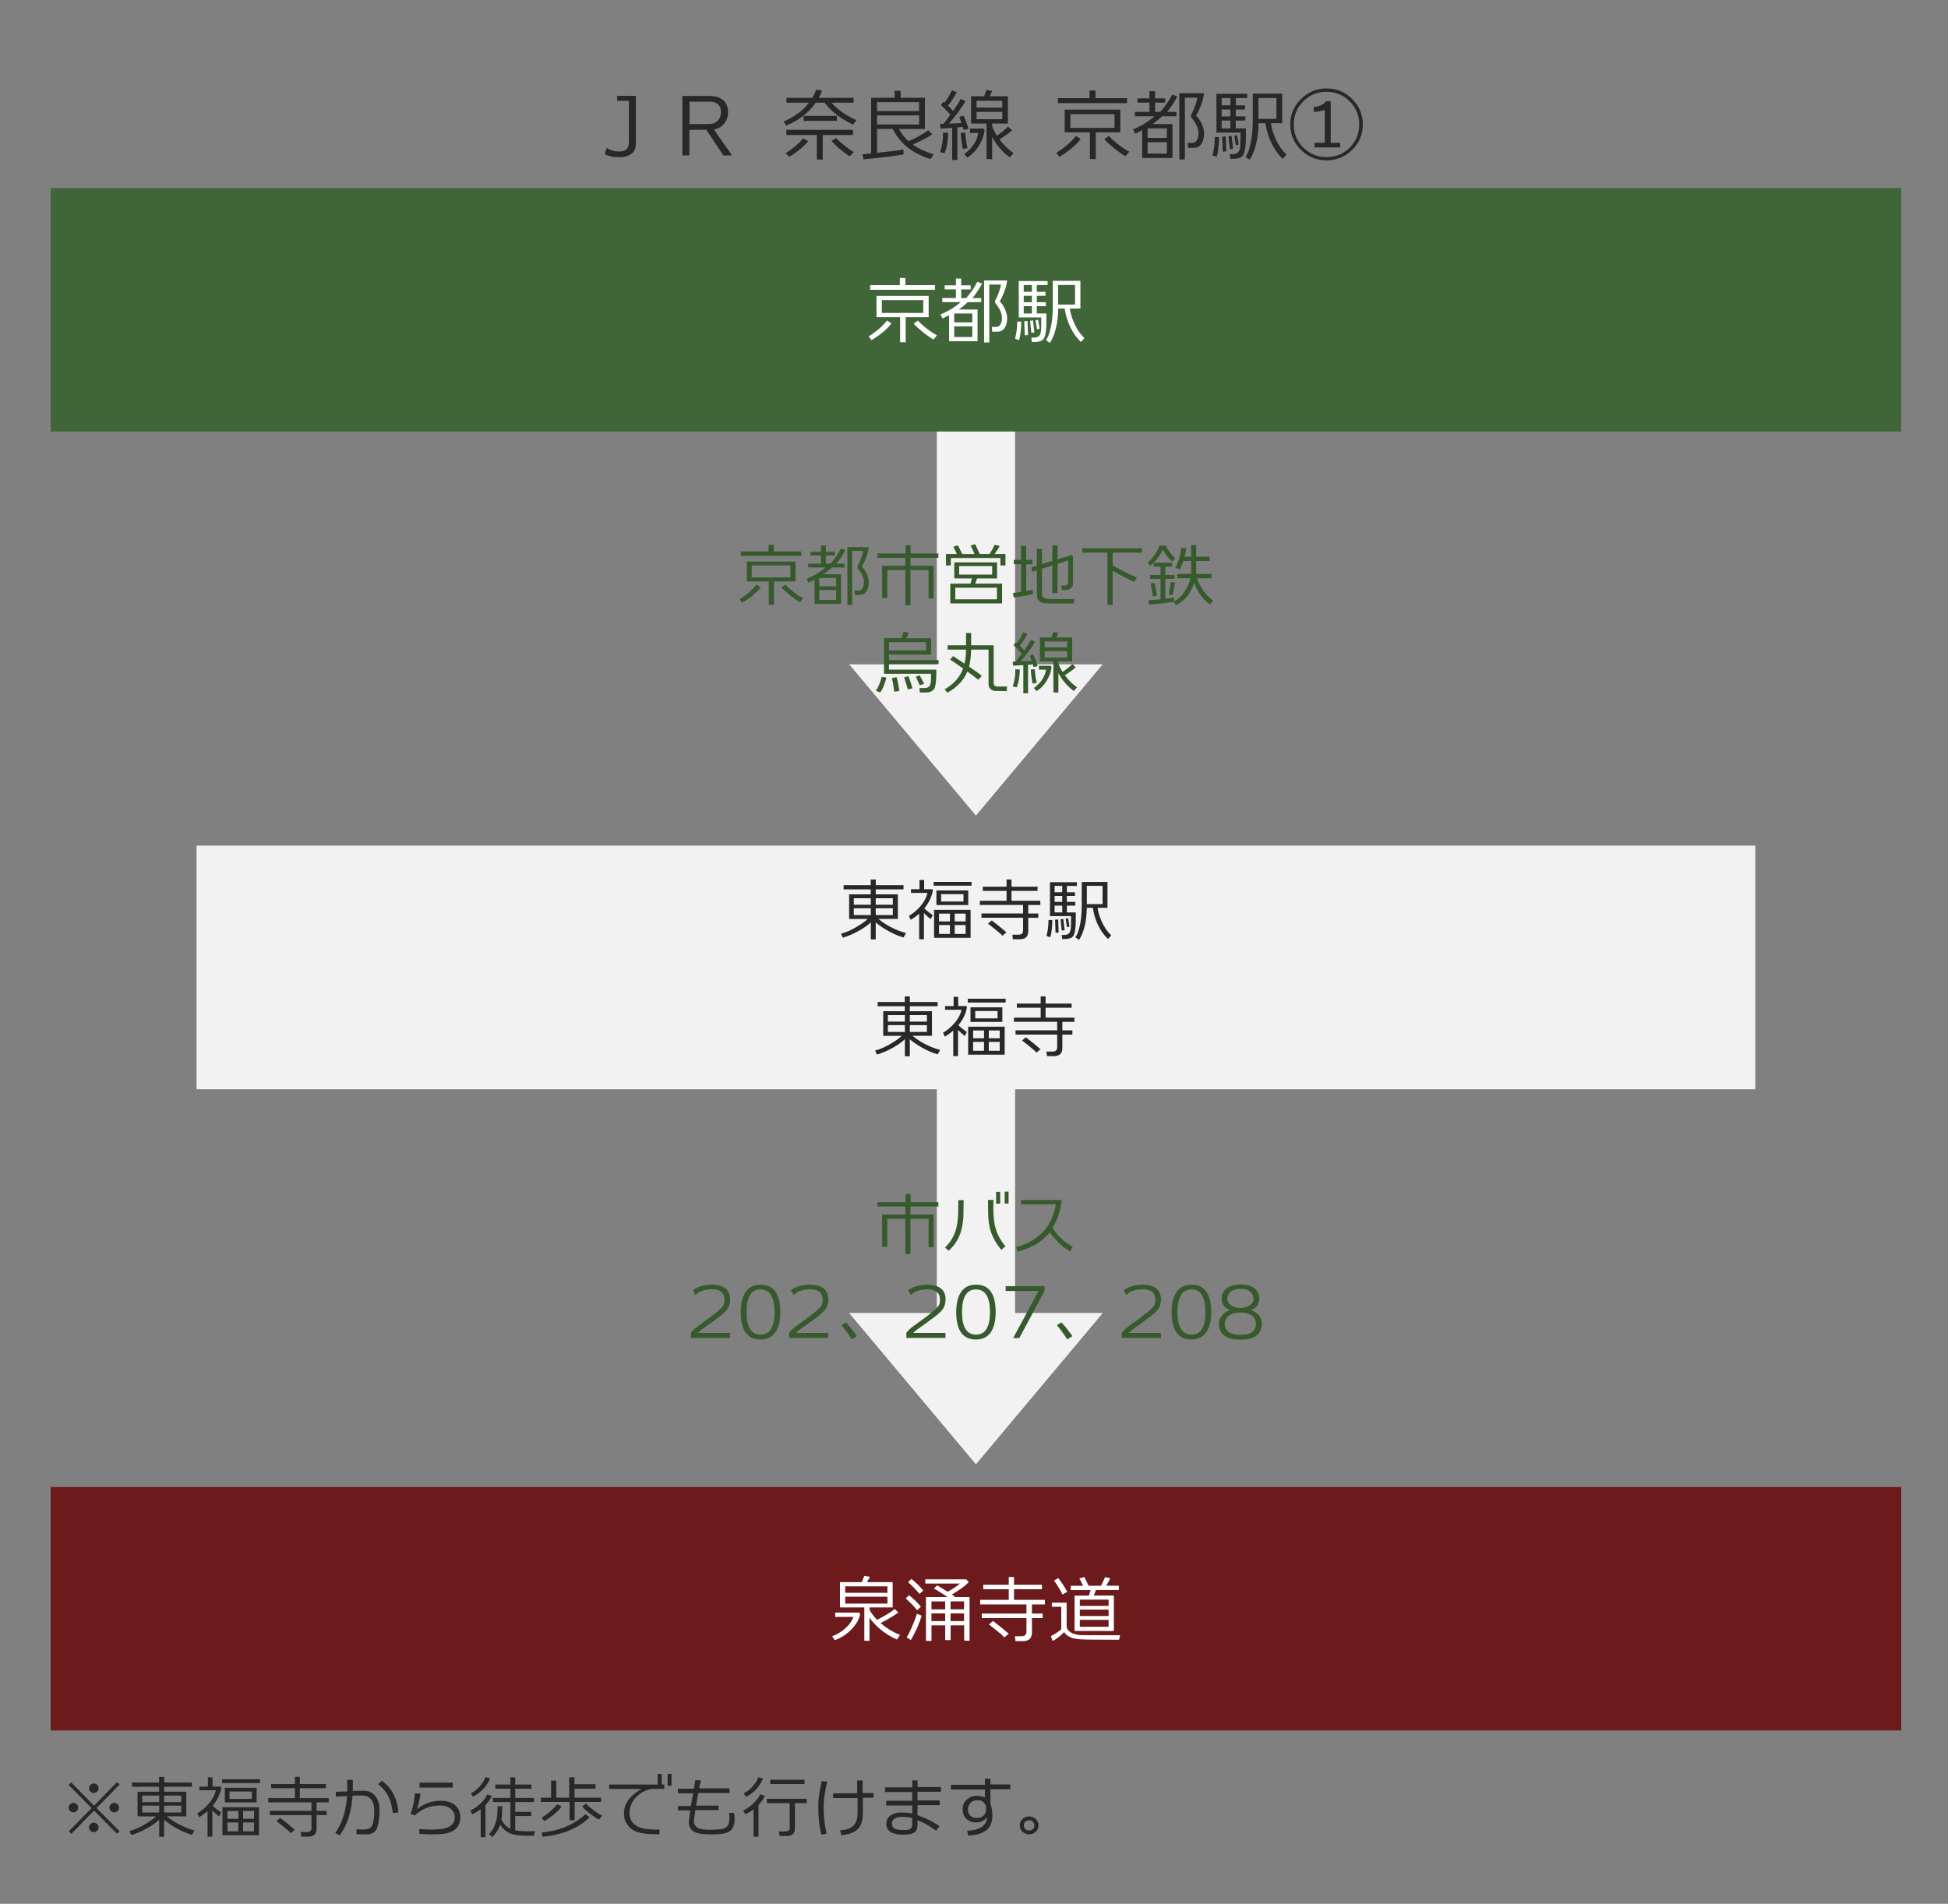 <?xml version="1.0" encoding="utf-8"?>
<!-- Generator: Adobe Illustrator 23.1.0, SVG Export Plug-In . SVG Version: 6.00 Build 0)  -->
<svg version="1.1" id="レイヤー_1" xmlns="http://www.w3.org/2000/svg" xmlns:xlink="http://www.w3.org/1999/xlink" x="0px"
	 y="0px" viewBox="0 0 400 391" style="enable-background:new 0 0 400 391;" xml:space="preserve">
<rect x="0" y="0" width="400" height="391" fill="#808080" stroke="none"/>
<style type="text/css">
	.st0{fill:#6C1A1C;}
	.st1{fill:#FFFFFF;}
	.st2{fill:#EFEFEF;}
	.st3{fill:#F2F2F2;}
	.st4{fill:#375A2D;}
	.st5{fill:#406538;}
	.st6{fill:#272828;}
</style>
<rect x="10.4" y="305.4" class="st0" width="380" height="50"/>
<g>
	<path class="st1" d="M170.88,336.05c0.98-0.36,1.85-0.88,2.63-1.58c0.91-0.8,1.48-1.6,1.71-2.4h-3.72v-0.88h4.86l0.27,0.25
		c-0.16,1.03-0.72,2.05-1.68,3.08c-1,1.07-2.19,1.85-3.55,2.34L170.88,336.05z M177.48,336.96v-6.83h-5v-5.19h4.47l0.54-1.3
		l1.15,0.21l-0.62,1.09h5.28v5.19h-4.75v0.47c0.39,0.73,0.91,1.42,1.56,2.08c1.61-0.83,2.81-1.57,3.61-2.22l0.75,0.72
		c-0.91,0.66-2.13,1.38-3.65,2.17c1.29,1.09,2.62,1.89,3.99,2.42l-0.62,0.96c-1.3-0.57-2.48-1.3-3.54-2.21
		c-0.87-0.74-1.57-1.51-2.11-2.31v4.79L177.48,336.96z M173.55,327.12h8.67v-1.32h-8.67V327.12z M182.22,327.93h-8.67v1.41h8.67
		V327.93z"/>
	<path class="st1" d="M188.32,330.71c-0.5-0.67-1.28-1.48-2.34-2.43l0.69-0.66c0.93,0.73,1.74,1.52,2.43,2.37L188.32,330.71z
		 M187.02,336.83l-0.85-0.54c0.33-0.5,0.72-1.29,1.19-2.38c0.41-0.96,0.71-1.79,0.92-2.48l0.96,0.38c-0.17,0.67-0.47,1.49-0.89,2.46
		C187.9,335.23,187.47,336.09,187.02,336.83z M188.8,327.35c-0.58-0.73-1.36-1.53-2.34-2.41l0.68-0.66
		c0.94,0.73,1.75,1.52,2.44,2.38L188.8,327.35z M197.97,333.81h-2.77v3.03h-1.11v-3.03h-2.82v3.19h-1.13v-9h4.45
		c-0.47-0.32-0.85-0.56-1.13-0.73c-0.37-0.24-0.94-0.59-1.69-1.05l0.69-0.61c0.54,0.31,1.25,0.75,2.12,1.3
		c1.01-0.54,1.85-1.1,2.52-1.68H190v-0.87h8.39l0.54,0.57c-0.67,0.73-1.83,1.58-3.48,2.55c0.27,0.18,0.48,0.32,0.62,0.42l-0.15,0.1
		h3.17v8.97l-1.11-0.03V333.81z M194.08,330.53v-1.63h-2.82v1.63H194.08z M191.26,332.94h2.82v-1.58h-2.82V332.94z M195.19,328.89
		v1.63h2.77v-1.63H195.19z M195.19,332.94h2.77v-1.58h-2.77V332.94z"/>
	<path class="st1" d="M210.03,337.05h-1.51l-0.12-1h1.32c0.7,0,1.05-0.31,1.05-0.93v-2.8h-9.17v-0.93h9.17v-1.88h-9.51v-0.93h5.88
		v-2.19h-5.24v-0.92h5.24v-1.59h1.08v1.59h5.73v0.92h-5.73v2.19h6.34v0.93h-2.66v1.88h2.21v0.93h-2.21v2.92
		C211.9,336.45,211.28,337.05,210.03,337.05z M206.22,336.29c-0.19-0.26-0.7-0.72-1.53-1.38c-0.55-0.43-1.09-0.86-1.63-1.29
		l0.84-0.71c0.92,0.69,2,1.56,3.22,2.61L206.22,336.29z"/>
	<path class="st1" d="M229.78,336.77c-4.88,0-7.6-0.04-8.16-0.11c-0.3-0.02-0.73-0.08-1.29-0.2c-0.92-0.31-1.52-0.73-1.81-1.27
		c-0.78,0.81-1.57,1.42-2.36,1.83l-0.39-0.99c0.27-0.12,0.64-0.34,1.13-0.65c0.48-0.32,0.82-0.57,1.02-0.76v-4.63h-1.93v-0.84h3.03
		v4.71c0,0.84,0.55,1.42,1.67,1.74c0.2,0.06,0.54,0.13,1.02,0.21c0.27,0.02,3.04,0.03,8.29,0.03L229.78,336.77z M218.16,327.48
		c-0.34-0.76-0.92-1.71-1.72-2.87l0.87-0.5c0.72,0.92,1.33,1.86,1.83,2.82L218.16,327.48z M220.65,334.97v-7.27h2.96l0.33-1.14
		h-4.07v-0.88h2.52c-0.36-0.76-0.61-1.26-0.75-1.5l1.02-0.3c0.09,0.16,0.38,0.76,0.88,1.8h2.55l0.84-1.79l1.06,0.27l-0.82,1.51h2.58
		v0.88h-4.71c-0.09,0.27-0.23,0.65-0.43,1.14h4.11v7.27H220.65z M227.64,329.81v-1.28h-5.91v1.28H227.64z M221.73,331.89h5.91v-1.31
		h-5.91V331.89z M221.73,334.1h5.91v-1.42h-5.91V334.1z"/>
</g>
<polygon class="st2" points="208.4,136.46 208.4,86.54 192.4,86.54 192.4,136.46 174.42,136.46 200.4,167.46 226.38,136.46 "/>
<polygon class="st3" points="208.4,136.46 208.4,86.54 192.4,86.54 192.4,136.46 174.42,136.46 200.4,167.46 226.38,136.46 "/>
<g>
	<path class="st4" d="M154.44,122.38c-0.73,0.59-1.42,1.06-2.05,1.41l-0.56-0.7c1.51-0.94,2.68-1.96,3.51-3.04l0.87,0.55
		C155.77,121.2,155.18,121.79,154.44,122.38z M152.13,114.16v-0.9h5.68v-1.37h1.06v1.37h5.67v0.9H152.13z M158.93,119.41v4.82
		l-1.06-0.03v-4.79h-4.52v-4.07h10v4.07H158.93z M162.3,116.13h-7.94v2.46h7.94V116.13z M164.28,123.69
		c-0.48-0.24-1.12-0.69-1.93-1.33c-0.84-0.67-1.47-1.24-1.88-1.71l0.8-0.6c0.49,0.54,1.14,1.12,1.95,1.72
		c0.64,0.49,1.22,0.85,1.72,1.09L164.28,123.69z"/>
	<path class="st4" d="M167.26,124.02v-4.98c-0.35,0.19-0.77,0.39-1.26,0.62l-0.39-0.77c1.43-0.57,2.72-1.35,3.88-2.35h-3.53v-0.78
		h2.62v-1.67h-2.16v-0.77h2.16v-1.29h1.01v1.29h1.82v0.77h-1.82v1.67h0.95c0.92-1.05,1.63-2.09,2.11-3.11l0.94,0.32
		c-0.65,1.19-1.27,2.11-1.86,2.79h1.69v0.78h-2.58c-0.53,0.5-1.11,0.97-1.72,1.4h3.58v6.09H167.26z M171.7,120.4v-1.71h-3.46v1.71
		H171.7z M168.24,123.22h3.46v-2.04h-3.46V123.22z M178.38,112.37c-0.13,1.22-0.6,2.57-1.41,4.03c0.37,0.34,0.7,0.81,0.98,1.41
		c0.31,0.65,0.46,1.28,0.45,1.88c-0.01,0.71-0.17,1.29-0.47,1.76c-0.3,0.46-0.72,0.71-1.25,0.74c-0.18,0.01-0.56,0.01-1.13,0.01
		l-0.1-0.91h0.83c0.37,0,0.66-0.17,0.85-0.52c0.18-0.32,0.27-0.72,0.27-1.22c0-0.87-0.41-1.8-1.23-2.79
		c-0.07-0.15-0.11-0.26-0.11-0.34c0-0.07,0.02-0.13,0.06-0.21c0.57-1.11,0.94-2.13,1.11-3.07h-2.24v11.1h-0.99v-11.89H178.38z"/>
	<path class="st4" d="M185.91,124.32l-0.01-7.25h-3.7v5.78h-1.06v-6.65h4.76v-1.64h-5.71v-0.9h5.75v-1.68h1.04v1.68h5.7v0.9h-5.73
		v1.64h4.76v6.73l-1.04-0.04v-5.82h-3.72v7.25H185.91z"/>
	<path class="st4" d="M196.48,113.78c-0.35-0.75-0.6-1.24-0.73-1.48l0.92-0.31c0.21,0.34,0.51,0.93,0.91,1.79h2.52
		c-0.33-0.78-0.59-1.35-0.8-1.74l0.95-0.27c0.23,0.49,0.54,1.15,0.92,2h2.04c0.49-0.8,0.83-1.43,1.02-1.88l1.06,0.24
		c-0.2,0.36-0.54,0.91-1.04,1.64h2.21v2.37h-1.04v-1.54h-10.18v1.54h-0.99v-2.37H196.48z M195.13,123.92v-4.05h4.14l0.32-1.08h-3.64
		v-3.28h8.78v3.28h-4.1l-0.38,1.08h5.52v4.05H195.13z M196.16,123.08h8.55l0.01-2.38h-8.57V123.08z M203.73,116.27h-6.78v1.74h6.78
		V116.27z"/>
	<path class="st4" d="M208.18,115.87v-0.88h1.47v-2.87h1.08v2.87H212v0.88h-1.27v5.54c0.56-0.09,1-0.19,1.33-0.28l0.07,0.85
		c-0.25,0.1-0.84,0.23-1.75,0.39c-0.74,0.11-1.48,0.23-2.21,0.35l-0.18-0.94c0.36-0.05,0.92-0.12,1.67-0.21v-5.71H208.18z
		 M220.5,123.92c-3,0.04-5.03,0.02-6.08-0.04c-0.37-0.03-0.71-0.17-0.99-0.43c-0.35-0.32-0.52-0.72-0.52-1.22v-5.11l-0.97,0.31
		l-0.15-0.92l1.12-0.35v-3.42h1.05v3.09l2.13-0.63v-3.18h1.06v2.86l2.9-0.9l0.29,0.22v5.57c0,0.38-0.13,0.71-0.38,0.97
		c-0.26,0.29-0.62,0.43-1.08,0.43h-0.85l-0.1-0.91h0.64c0.5,0,0.76-0.23,0.76-0.7v-4.45l-2.18,0.69v6.01h-1.06v-5.67l-2.13,0.66
		v5.25c0,0.55,0.4,0.86,1.19,0.94c0.77,0.07,2.59,0.07,5.47,0.01L220.5,123.92z"/>
	<path class="st4" d="M227.39,124.25V113.5h-5.14v-0.9h12.24v0.9h-6.02v2.62c0.68,0.42,1.57,0.9,2.67,1.44
		c1.02,0.5,1.79,0.85,2.31,1.04l-0.53,0.9c-0.43-0.17-1.1-0.48-2-0.94c-0.99-0.5-1.81-0.95-2.45-1.34v7.04H227.39z"/>
	<path class="st4" d="M239.85,114.44c-0.52-0.64-0.88-1.18-1.06-1.6c-0.3,0.69-0.74,1.39-1.33,2.09c-0.46,0.54-0.89,0.97-1.3,1.27
		l-0.52-0.69c0.44-0.33,0.89-0.79,1.34-1.4c0.5-0.68,0.88-1.37,1.12-2.06h1.3c0.21,0.54,0.62,1.17,1.25,1.89
		c0.14,0.17,0.36,0.42,0.67,0.76l-0.67,0.62C240.4,115.09,240.13,114.79,239.85,114.44z M236.14,118.07h2.16v-1.69h-1.41v-0.8h3.78
		v0.8h-1.39v1.69h1.89v0.81h-1.89v4.09c0.79-0.09,1.4-0.18,1.82-0.27v0.81c0.99-0.54,1.8-1.36,2.42-2.46
		c0.49-0.87,0.78-1.63,0.9-2.3h-2.66v-0.88h2.83v-2.67h-1.6c-0.23,0.71-0.48,1.29-0.74,1.74l-0.91-0.35
		c0.29-0.49,0.55-1.11,0.78-1.88c0.23-0.77,0.37-1.5,0.42-2.18l1.04,0.06c-0.06,0.5-0.17,1.08-0.34,1.74h1.34v-2.38h1.04v2.38h2.76
		v0.88h-2.76v2.67h3.14v0.88h-2.95c0.15,0.54,0.4,1.11,0.74,1.69c0.74,1.27,1.59,2.24,2.56,2.91l-0.64,0.8
		c-0.73-0.51-1.39-1.18-1.97-1.99c-0.59-0.82-1.02-1.65-1.3-2.51c-0.65,2.18-1.89,3.72-3.7,4.62l-0.53-0.69
		c-1.32,0.23-3,0.43-5.04,0.59l-0.1-0.9c0.81-0.06,1.64-0.12,2.48-0.2v-4.2h-2.16V118.07z M236.73,122.5l-0.46-2.65l0.84-0.14
		l0.48,2.62L236.73,122.5z M240.79,122.21l-0.81-0.07l0.45-2.59l0.88,0.08L240.79,122.21z"/>
	<path class="st4" d="M180.74,142.21l-0.88-0.35c0.49-0.72,0.88-1.67,1.19-2.87l0.98,0.18
		C181.62,140.65,181.19,141.66,180.74,142.21z M192,141.09c-0.09,0.34-0.31,0.62-0.64,0.83c-0.33,0.21-0.72,0.31-1.15,0.31h-1.33
		l-0.08-0.92h1.02c0.71,0,1.13-0.3,1.26-0.9c0.09-0.44,0.13-1.11,0.11-2.03h-9.67v-7.32h3.54c0.24-0.56,0.41-0.99,0.5-1.3l1.04,0.2
		c-0.1,0.24-0.27,0.61-0.49,1.11h5.08v3.36h-8.65v1.13h10.18v0.83h-10.18v1.13h9.73C192.28,139.17,192.19,140.36,192,141.09z
		 M190.16,131.87h-7.63v1.71h7.63V131.87z M183.63,142.06c-0.18-1.31-0.34-2.24-0.48-2.81l0.97-0.17c0.21,0.76,0.39,1.7,0.55,2.83
		L183.63,142.06z M186.41,141.6c-0.17-0.64-0.42-1.47-0.77-2.49l0.88-0.24c0.25,0.55,0.54,1.39,0.85,2.51L186.41,141.6z
		 M188.86,140.74l-0.81-1.78l0.81-0.27l0.9,1.75L188.86,140.74z"/>
	<path class="st4" d="M206.8,141.01l-0.1,0.92l-2.32-0.03c-0.36,0-0.69-0.12-0.97-0.37c-0.28-0.25-0.42-0.58-0.42-1v-7.11h-3.58
		c-0.03,1.38-0.17,2.54-0.43,3.49c1.4,0.95,2.28,1.59,2.63,1.92l-0.74,0.78c-0.47-0.39-1.21-0.96-2.23-1.69
		c-0.76,1.82-2.13,3.27-4.13,4.35l-0.53-0.71c0.43-0.24,0.78-0.47,1.06-0.69c1.3-0.98,2.2-2.17,2.72-3.58
		c-1.18-0.83-2.06-1.44-2.66-1.82l0.6-0.73c0.74,0.48,1.52,0.99,2.35,1.55c0.21-0.86,0.31-1.82,0.31-2.87h-3.78v-0.9h3.78v-2.51
		h1.05v2.51h4.63v7.74c0,0.5,0.28,0.74,0.83,0.74H206.8z"/>
	<path class="st4" d="M210.13,142.38v-5.78c-0.95,0.07-1.65,0.1-2.1,0.11l-0.08-0.84c0.18,0,0.39,0,0.63,0
		c0.46-0.59,0.87-1.13,1.23-1.62c-0.56-0.64-1.13-1.23-1.69-1.75l0.48-0.6c0.06,0.05,0.13,0.1,0.2,0.17c0.57-0.78,1-1.52,1.3-2.2
		l0.88,0.35c-0.47,0.87-0.99,1.66-1.58,2.38c0.34,0.34,0.65,0.65,0.92,0.95c0.63-0.9,1.09-1.61,1.36-2.16l0.87,0.41
		c-0.73,1.25-1.72,2.6-2.98,4.05c0.89-0.03,1.64-0.07,2.27-0.11c-0.16-0.43-0.3-0.79-0.42-1.09l0.77-0.22c0.46,1,0.75,1.8,0.88,2.39
		l-0.85,0.17c-0.03-0.14-0.07-0.32-0.14-0.53c-0.25,0.03-0.58,0.06-0.98,0.08v5.85H210.13z M207.96,140.97
		c0.38-1.15,0.56-2.32,0.52-3.51l0.94,0.03c-0.06,1.6-0.28,2.82-0.66,3.67L207.96,140.97z M211.65,137.51l0.83-0.07
		c0.08,1.21,0.22,2.14,0.42,2.77l-0.84,0.2C211.91,139.91,211.77,138.95,211.65,137.51z M212.3,141.3c0.79-0.56,1.4-1.21,1.83-1.95
		c0.35-0.62,0.58-1.23,0.67-1.83h-1.47v-0.78h2.38l0.22,0.22c-0.09,0.96-0.43,1.91-1.01,2.86c-0.58,0.94-1.28,1.65-2.09,2.11
		L212.3,141.3z M216.3,142.2v-6.37h-2.77v-4.91h2.37l0.38-1.12l1.06,0.17l-0.46,0.95h3.28v4.91h-2.83v0.45
		c0.18,0.53,0.47,1.11,0.87,1.74c0.87-0.63,1.53-1.17,1.99-1.64l0.71,0.67c-0.44,0.4-1.19,0.95-2.24,1.64
		c0.73,0.98,1.56,1.81,2.51,2.48l-0.69,0.74c-1.32-0.97-2.37-2.2-3.15-3.68v4.02L216.3,142.2z M214.51,132.96h4.62v-1.23h-4.62
		V132.96z M219.13,133.73h-4.62v1.32h4.62V133.73z"/>
</g>
<polygon class="st2" points="208.4,269.7 208.4,219.77 192.4,219.77 192.4,269.7 174.42,269.7 200.4,300.7 226.38,269.7 "/>
<rect x="40.4" y="173.7" class="st2" width="320" height="50"/>
<polygon class="st3" points="208.4,269.7 208.4,219.77 192.4,219.77 192.4,269.7 174.42,269.7 200.4,300.7 226.38,269.7 "/>
<rect x="40.4" y="173.7" class="st3" width="320" height="50"/>
<g>
	<path class="st4" d="M185.91,257.56l-0.01-7.25h-3.7v5.78h-1.06v-6.65h4.76v-1.64h-5.71v-0.9h5.75v-1.68h1.04v1.68h5.7v0.9h-5.73
		v1.64h4.76v6.73l-1.04-0.04v-5.82h-3.72v7.25H185.91z"/>
	<path class="st4" d="M197.82,249.81c-0.06,1.12-0.22,2.16-0.5,3.12c-0.46,1.54-1.31,2.86-2.55,3.96l-0.71-0.7
		c1.14-1.08,1.91-2.41,2.31-3.98c0.19-0.73,0.31-1.71,0.38-2.94c0.01-0.26,0.02-1.19,0.04-2.79h1.09
		C197.88,247.27,197.86,248.38,197.82,249.81z M205.61,256.69c-1.09-1.31-1.83-2.64-2.23-4c-0.24-0.84-0.4-1.83-0.46-2.97
		c-0.01-0.71-0.02-1.81-0.04-3.29h1.11c-0.03,1.19-0.03,2.1,0,2.73c0.06,1.21,0.2,2.23,0.43,3.04c0.37,1.33,1.05,2.59,2.04,3.77
		L205.61,256.69z M204.54,247.2v-2.42h0.84v2.42H204.54z M207.1,247.18h-0.8v-2.44h0.8V247.18z"/>
	<path class="st4" d="M219.77,257c-1.39-0.68-2.79-1.97-4.21-3.86c-0.94,1.02-1.82,1.78-2.63,2.28c-1.11,0.69-2.45,1.24-4.02,1.64
		l-0.25-0.95c2.2-0.54,4.06-1.6,5.56-3.16c0.65-0.68,1.21-1.53,1.68-2.56c0.47-1.02,0.77-2.04,0.9-3.06h-7.14v-0.88h8.37
		c-0.16,1.22-0.36,2.21-0.62,2.97c-0.34,1.01-0.76,1.91-1.26,2.72c0.69,1.2,1.67,2.27,2.94,3.19c0.21,0.14,0.6,0.38,1.19,0.71
		L219.77,257z"/>
	<path class="st4" d="M149.75,268.05c-0.16,0.64-0.77,1.38-1.83,2.21c-0.39,0.31-1.28,0.96-2.66,1.96
		c-0.36,0.26-0.73,0.52-1.09,0.77c-0.4,0.3-0.7,0.56-0.9,0.77h6.64v1.02h-8.04v-1.06c0.3-0.4,0.74-0.83,1.32-1.27
		c0.11-0.08,0.64-0.47,1.6-1.16c1.78-1.28,2.97-2.25,3.56-2.93c0.29-0.33,0.43-0.79,0.43-1.39c0-1.46-0.88-2.18-2.65-2.18
		c-0.65,0-1.28,0.1-1.87,0.3c-0.59,0.2-1.04,0.47-1.35,0.81h-0.17l-0.49-0.92c1.05-0.75,2.36-1.13,3.92-1.15c1,0,1.84,0.2,2.52,0.6
		c0.73,0.44,1.13,1.13,1.22,2.09C149.95,266.97,149.9,267.48,149.75,268.05z"/>
	<path class="st4" d="M156.17,275.11c-2.71,0-4.06-1.88-4.06-5.63c0-1.57,0.26-2.83,0.78-3.78c0.68-1.24,1.77-1.86,3.28-1.86
		c2.7,0,4.05,1.88,4.05,5.64c0,1.59-0.27,2.86-0.8,3.81C158.74,274.5,157.66,275.11,156.17,275.11z M156.17,264.82
		c-1.91,0-2.87,1.55-2.87,4.66c0,3.08,0.96,4.62,2.87,4.62c1.91,0,2.87-1.54,2.87-4.62C159.04,266.37,158.09,264.82,156.17,264.82z"
		/>
	<path class="st4" d="M169.91,268.05c-0.16,0.64-0.77,1.38-1.83,2.21c-0.39,0.31-1.28,0.96-2.66,1.96
		c-0.36,0.26-0.73,0.52-1.09,0.77c-0.4,0.3-0.7,0.56-0.9,0.77h6.64v1.02h-8.04v-1.06c0.3-0.4,0.74-0.83,1.32-1.27
		c0.11-0.08,0.64-0.47,1.6-1.16c1.78-1.28,2.97-2.25,3.56-2.93c0.29-0.33,0.43-0.79,0.43-1.39c0-1.46-0.88-2.18-2.65-2.18
		c-0.65,0-1.28,0.1-1.87,0.3c-0.59,0.2-1.04,0.47-1.35,0.81h-0.17l-0.49-0.92c1.05-0.75,2.36-1.13,3.92-1.15c1,0,1.84,0.2,2.52,0.6
		c0.73,0.44,1.13,1.13,1.22,2.09C170.11,266.97,170.06,267.48,169.91,268.05z"/>
	<path class="st4" d="M175.97,274.41l-1.09,0.66c-0.43-0.75-1.13-1.72-2.1-2.91l0.94-0.57
		C174.57,272.53,175.32,273.47,175.97,274.41z"/>
	<path class="st4" d="M193.99,268.05c-0.16,0.64-0.77,1.38-1.83,2.21c-0.39,0.31-1.28,0.96-2.66,1.96
		c-0.36,0.26-0.73,0.52-1.09,0.77c-0.4,0.3-0.7,0.56-0.9,0.77h6.64v1.02h-8.04v-1.06c0.3-0.4,0.74-0.83,1.32-1.27
		c0.11-0.08,0.64-0.47,1.6-1.16c1.78-1.28,2.97-2.25,3.56-2.93c0.29-0.33,0.43-0.79,0.43-1.39c0-1.46-0.88-2.18-2.65-2.18
		c-0.65,0-1.28,0.1-1.87,0.3c-0.59,0.2-1.04,0.47-1.35,0.81h-0.17l-0.49-0.92c1.05-0.75,2.36-1.13,3.92-1.15c1,0,1.84,0.2,2.52,0.6
		c0.73,0.44,1.13,1.13,1.22,2.09C194.19,266.97,194.13,267.48,193.99,268.05z"/>
	<path class="st4" d="M200.41,275.11c-2.71,0-4.06-1.88-4.06-5.63c0-1.57,0.26-2.83,0.78-3.78c0.68-1.24,1.77-1.86,3.28-1.86
		c2.7,0,4.04,1.88,4.04,5.64c0,1.59-0.27,2.86-0.8,3.81C202.98,274.5,201.9,275.11,200.41,275.11z M200.41,264.82
		c-1.91,0-2.87,1.55-2.87,4.66c0,3.08,0.96,4.62,2.87,4.62c1.91,0,2.87-1.54,2.87-4.62C203.28,266.37,202.32,264.82,200.41,264.82z"
		/>
	<path class="st4" d="M209.3,274.81h-1.26l5.21-9.67h-6.75v-0.99h8.01v0.95L209.3,274.81z"/>
	<path class="st4" d="M220.21,274.41l-1.09,0.66c-0.43-0.75-1.13-1.72-2.1-2.91l0.94-0.57
		C218.81,272.53,219.56,273.47,220.21,274.41z"/>
	<path class="st4" d="M238.22,268.05c-0.16,0.64-0.77,1.38-1.83,2.21c-0.39,0.31-1.28,0.96-2.66,1.96
		c-0.36,0.26-0.73,0.52-1.09,0.77c-0.4,0.3-0.7,0.56-0.9,0.77h6.64v1.02h-8.04v-1.06c0.3-0.4,0.74-0.83,1.32-1.27
		c0.11-0.08,0.64-0.47,1.6-1.16c1.78-1.28,2.97-2.25,3.56-2.93c0.29-0.33,0.43-0.79,0.43-1.39c0-1.46-0.88-2.18-2.65-2.18
		c-0.65,0-1.28,0.1-1.87,0.3c-0.59,0.2-1.04,0.47-1.35,0.81h-0.17l-0.49-0.92c1.05-0.75,2.36-1.13,3.92-1.15c1,0,1.84,0.2,2.52,0.6
		c0.73,0.44,1.13,1.13,1.22,2.09C238.42,266.97,238.37,267.48,238.22,268.05z"/>
	<path class="st4" d="M244.65,275.11c-2.71,0-4.06-1.88-4.06-5.63c0-1.57,0.26-2.83,0.78-3.78c0.68-1.24,1.77-1.86,3.28-1.86
		c2.7,0,4.05,1.88,4.05,5.64c0,1.59-0.27,2.86-0.8,3.81C247.22,274.5,246.13,275.11,244.65,275.11z M244.65,264.82
		c-1.91,0-2.87,1.55-2.87,4.66c0,3.08,0.96,4.62,2.87,4.62s2.87-1.54,2.87-4.62C247.52,266.37,246.56,264.82,244.65,264.82z"/>
	<path class="st4" d="M254.73,275.14c-2.96,0-4.43-1.11-4.42-3.32c0.01-1.18,0.75-2.1,2.21-2.77c-1.11-0.44-1.67-1.21-1.67-2.32
		c0-0.9,0.35-1.61,1.04-2.14s1.64-0.79,2.84-0.79c1.22,0,2.17,0.27,2.86,0.8c0.64,0.51,0.97,1.22,0.99,2.13
		c0.02,1.1-0.55,1.88-1.71,2.32c1.48,0.6,2.23,1.52,2.23,2.77C259.09,274.03,257.63,275.14,254.73,275.14z M254.7,269.56
		c-0.92,0-1.66,0.18-2.23,0.55c-0.63,0.41-0.96,0.99-0.97,1.75c-0.01,1.52,1.06,2.28,3.22,2.28c2.12,0,3.17-0.76,3.16-2.28
		c-0.01-0.79-0.34-1.39-1.01-1.79C256.32,269.73,255.59,269.56,254.7,269.56z M254.73,264.68c-0.77,0-1.42,0.19-1.93,0.57
		c-0.51,0.38-0.77,0.87-0.77,1.46c0,0.56,0.26,1.02,0.78,1.38s1.15,0.54,1.89,0.54c0.73,0,1.36-0.18,1.89-0.54s0.8-0.82,0.8-1.38
		c0-0.59-0.24-1.07-0.71-1.46S255.55,264.68,254.73,264.68z"/>
</g>
<rect x="10.4" y="38.63" class="st5" width="380" height="50"/>
<g>
	<path class="st6" d="M174.34,183.68h4.45v-1.02h-5.57v-0.87h5.57v-1.15h1.04v1.15h5.7v0.87h-5.7v1.02h4.54v5.05h-3.99
		c0.77,0.64,1.6,1.19,2.48,1.65c1.12,0.58,2.18,0.99,3.19,1.25l-0.53,0.91c-0.98-0.28-2.02-0.73-3.12-1.34
		c-1.03-0.57-1.89-1.16-2.58-1.76v3.5h-1.01v-3.51c-0.63,0.61-1.48,1.2-2.53,1.78c-1.08,0.61-2.16,1.06-3.22,1.37l-0.36-0.83
		c0.9-0.23,1.77-0.59,2.62-1.06c1.38-0.77,2.32-1.42,2.83-1.95h-3.79V183.68z M175.32,184.48v1.33h3.49v-1.33H175.32z
		 M175.32,186.54v1.4h3.49v-1.4H175.32z M183.33,185.81v-1.33h-3.51v1.33H183.33z M179.82,187.94h3.51v-1.4h-3.51V187.94z"/>
	<path class="st6" d="M188.74,192.91v-5.26c-0.51,0.46-1.09,0.88-1.72,1.27l-0.38-0.81c0.84-0.5,1.59-1.13,2.24-1.86
		c0.83-0.93,1.35-1.89,1.55-2.87h-3.37v-0.76h1.75v-1.89h0.95v1.89h1.62l0.18,0.15c-0.18,1.31-0.77,2.57-1.76,3.78
		c0.43,0.44,1.01,0.9,1.74,1.39l-0.45,0.83c-0.59-0.49-1.05-0.91-1.37-1.25v5.39H188.74z M191.72,181.9v-0.78h7.78v0.78H191.72z
		 M191.8,192.61v-5.75h7.5v5.75H191.8z M192.28,185.88v-3h6.54v3H192.28z M195.06,187.64h-2.24v1.6h2.24V187.64z M192.82,191.81
		h2.24v-1.83h-2.24V191.81z M197.84,183.64h-4.59v1.51h4.59V183.64z M198.28,189.24v-1.6h-2.24v1.6H198.28z M196.04,191.81h2.24
		v-1.83h-2.24V191.81z"/>
	<path class="st6" d="M209.39,192.91h-1.41l-0.11-0.94h1.23c0.65,0,0.98-0.29,0.98-0.87v-2.62h-8.55v-0.87h8.55v-1.75h-8.88V185
		h5.49v-2.04h-4.89v-0.85h4.89v-1.48h1.01v1.48h5.35v0.85h-5.35V185h5.92v0.87h-2.48v1.75h2.06v0.87h-2.06v2.73
		C211.14,192.34,210.55,192.91,209.39,192.91z M205.83,192.19c-0.18-0.24-0.65-0.67-1.43-1.29c-0.51-0.4-1.02-0.8-1.53-1.2
		l0.78-0.66c0.86,0.64,1.86,1.46,3.01,2.44L205.83,192.19z"/>
	<path class="st6" d="M215.64,192.51l-0.76-0.31c0.26-0.84,0.4-1.93,0.42-3.26h0.77c0.02,0.43-0.01,0.99-0.08,1.69
		C215.91,191.47,215.79,192.09,215.64,192.51z M219.07,187.39h1.83c0,1.23,0,1.97-0.01,2.21c-0.05,1.12-0.17,1.92-0.38,2.41
		c-0.21,0.49-0.71,0.76-1.49,0.83c-0.19,0.02-0.49,0.02-0.91,0.01l-0.1-0.83c0.31,0,0.54,0,0.69-0.01c0.64-0.04,1.02-0.39,1.13-1.06
		c0.08-0.48,0.11-1.41,0.1-2.8h-4.33v-6.97h5.53v0.77h-2.06v1.3h1.67V184h-1.67v1.23h1.72v0.76h-1.72V187.39z M216.55,181.94v1.3
		h1.57v-1.3H216.55z M216.55,184v1.23h1.57V184H216.55z M216.55,185.99v1.4h1.57v-1.4H216.55z M217.28,188.83l0.1,2.69l-0.63,0.06
		l-0.1-2.7L217.28,188.83z M218.33,188.72l0.28,2.31l-0.59,0.08l-0.25-2.31L218.33,188.72z M219.33,188.59l0.28,1.72l-0.52,0.11
		l-0.27-1.74L219.33,188.59z M227.53,192.86c-0.86-0.8-1.57-1.81-2.13-3.02c-0.5-1.07-0.83-2.2-0.99-3.39h-1.25
		c-0.02,1.36-0.16,2.59-0.42,3.7c-0.29,1.19-0.68,2.15-1.18,2.88l-0.73-0.52c0.42-0.63,0.75-1.57,0.98-2.81
		c0.21-1.13,0.31-2.36,0.31-3.7v-4.87h5.29v5.32h-2.03c0.12,0.86,0.37,1.73,0.76,2.62c0.53,1.24,1.21,2.25,2.04,3.02L227.53,192.86z
		 M226.4,181.93h-3.23v3.75h3.23V181.93z"/>
	<path class="st6" d="M181.34,207.68h4.45v-1.02h-5.57v-0.87h5.57v-1.15h1.04v1.15h5.7v0.87h-5.7v1.02h4.54v5.05h-3.99
		c0.77,0.64,1.6,1.19,2.48,1.65c1.12,0.58,2.18,0.99,3.19,1.25l-0.53,0.91c-0.98-0.28-2.02-0.73-3.12-1.34
		c-1.03-0.57-1.89-1.16-2.58-1.76v3.5h-1.01v-3.51c-0.63,0.61-1.48,1.2-2.53,1.78c-1.08,0.61-2.16,1.06-3.22,1.37l-0.36-0.83
		c0.9-0.23,1.77-0.59,2.62-1.06c1.38-0.77,2.32-1.42,2.83-1.95h-3.79V207.68z M182.32,208.48v1.33h3.49v-1.33H182.32z
		 M182.32,210.54v1.4h3.49v-1.4H182.32z M190.33,209.81v-1.33h-3.51v1.33H190.33z M186.82,211.94h3.51v-1.4h-3.51V211.94z"/>
	<path class="st6" d="M195.74,216.91v-5.26c-0.51,0.46-1.09,0.88-1.72,1.27l-0.38-0.81c0.84-0.5,1.59-1.13,2.24-1.86
		c0.83-0.93,1.35-1.89,1.55-2.87h-3.37v-0.76h1.75v-1.89h0.95v1.89h1.62l0.18,0.15c-0.18,1.31-0.77,2.57-1.76,3.78
		c0.43,0.44,1.01,0.9,1.74,1.39l-0.45,0.83c-0.59-0.49-1.05-0.91-1.37-1.25v5.39H195.74z M198.72,205.9v-0.78h7.78v0.78H198.72z
		 M198.8,216.61v-5.75h7.5v5.75H198.8z M199.28,209.88v-3h6.54v3H199.28z M202.06,211.64h-2.24v1.6h2.24V211.64z M199.82,215.81
		h2.24v-1.83h-2.24V215.81z M204.84,207.64h-4.59v1.51h4.59V207.64z M205.28,213.24v-1.6h-2.24v1.6H205.28z M203.04,215.81h2.24
		v-1.83h-2.24V215.81z"/>
	<path class="st6" d="M216.39,216.91h-1.41l-0.11-0.94h1.23c0.65,0,0.98-0.29,0.98-0.87v-2.62h-8.55v-0.87h8.55v-1.75h-8.88V209
		h5.49v-2.04h-4.89v-0.85h4.89v-1.48h1.01v1.48h5.35v0.85h-5.35V209h5.92v0.87h-2.48v1.75h2.06v0.87h-2.06v2.73
		C218.14,216.34,217.55,216.91,216.39,216.91z M212.83,216.19c-0.18-0.24-0.65-0.67-1.43-1.29c-0.51-0.4-1.02-0.8-1.53-1.2
		l0.78-0.66c0.86,0.64,1.86,1.46,3.01,2.44L212.83,216.19z"/>
</g>
<g>
	<path class="st1" d="M181.16,68.33c-0.79,0.63-1.52,1.14-2.2,1.51l-0.6-0.75c1.62-1.01,2.88-2.1,3.77-3.26l0.93,0.59
		C182.58,67.06,181.94,67.69,181.16,68.33z M178.68,59.52v-0.96h6.09v-1.47h1.14v1.47h6.08v0.96H178.68z M185.97,65.14v5.16
		l-1.14-0.03v-5.13h-4.85v-4.37h10.71v4.37H185.97z M189.58,61.63h-8.5v2.64h8.5V61.63z M191.7,69.73c-0.51-0.26-1.2-0.74-2.07-1.42
		c-0.9-0.72-1.57-1.33-2.01-1.83l0.85-0.65c0.53,0.58,1.22,1.2,2.08,1.85c0.69,0.52,1.3,0.91,1.84,1.17L191.7,69.73z"/>
	<path class="st1" d="M194.89,70.08v-5.34c-0.38,0.2-0.83,0.42-1.35,0.66l-0.42-0.83c1.53-0.61,2.92-1.45,4.15-2.52h-3.78v-0.84h2.8
		v-1.79h-2.31V58.6h2.31v-1.38h1.08v1.38h1.95v0.83h-1.95v1.79h1.02c0.99-1.13,1.75-2.24,2.27-3.33l1.01,0.34
		c-0.7,1.27-1.37,2.26-2,2.99h1.82v0.84h-2.76c-0.57,0.54-1.19,1.04-1.84,1.5h3.84v6.52H194.89z M199.65,66.21v-1.83h-3.71v1.83
		H199.65z M195.94,69.22h3.71v-2.19h-3.71V69.22z M206.8,57.6c-0.14,1.31-0.65,2.75-1.52,4.32c0.4,0.36,0.75,0.86,1.05,1.51
		c0.33,0.7,0.49,1.37,0.48,2.01c-0.01,0.76-0.18,1.39-0.5,1.88c-0.33,0.5-0.77,0.76-1.34,0.79c-0.19,0.01-0.6,0.02-1.21,0.02
		l-0.11-0.98h0.88c0.4,0,0.71-0.18,0.92-0.55c0.19-0.34,0.29-0.78,0.29-1.3c0-0.93-0.44-1.93-1.32-2.99
		c-0.08-0.16-0.12-0.28-0.12-0.36c0-0.07,0.02-0.14,0.06-0.22c0.61-1.19,1-2.29,1.18-3.29h-2.4v11.89h-1.07V57.6H206.8z"/>
	<path class="st1" d="M209.23,69.87l-0.81-0.33c0.28-0.9,0.43-2.06,0.45-3.49h0.83c0.02,0.46-0.01,1.06-0.09,1.81
		C209.52,68.75,209.39,69.42,209.23,69.87z M212.91,64.38h1.96c0,1.32,0,2.11-0.01,2.37c-0.05,1.2-0.19,2.06-0.41,2.58
		c-0.23,0.52-0.76,0.82-1.6,0.89c-0.2,0.02-0.53,0.02-0.98,0.01l-0.1-0.88c0.33,0,0.58-0.01,0.74-0.02
		c0.69-0.04,1.09-0.42,1.21-1.14c0.08-0.51,0.11-1.51,0.1-3h-4.63v-7.47h5.92v0.83h-2.21v1.39h1.79v0.81h-1.79v1.32h1.85v0.81h-1.85
		V64.38z M210.21,58.54v1.39h1.68v-1.39H210.21z M210.21,60.75v1.32h1.68v-1.32H210.21z M210.21,62.88v1.5h1.68v-1.5H210.21z
		 M210.99,65.92l0.11,2.88l-0.68,0.06l-0.1-2.89L210.99,65.92z M212.11,65.8l0.3,2.47l-0.63,0.09l-0.27-2.47L212.11,65.8z
		 M213.18,65.67l0.3,1.84l-0.55,0.12l-0.29-1.86L213.18,65.67z M221.97,70.24c-0.92-0.86-1.68-1.94-2.28-3.24
		c-0.53-1.15-0.88-2.36-1.07-3.63h-1.33c-0.02,1.46-0.17,2.78-0.45,3.96c-0.31,1.27-0.73,2.3-1.26,3.09l-0.78-0.56
		c0.45-0.68,0.8-1.68,1.05-3.01c0.22-1.21,0.33-2.53,0.33-3.96v-5.22h5.67v5.7h-2.17c0.13,0.92,0.4,1.86,0.81,2.81
		c0.57,1.33,1.3,2.41,2.19,3.24L221.97,70.24z M220.75,58.53h-3.47v4.02h3.47V58.53z"/>
</g>
<g>
	<path class="st6" d="M19.31,370.84l4.72-4.83l0.53,0.5l-4.73,4.83l4.73,4.77l-0.53,0.5l-4.72-4.75c-0.84,0.85-2.39,2.44-4.66,4.76
		l-0.53-0.5l4.68-4.77l-4.72-4.79l0.53-0.5L19.31,370.84z M16.06,371.26c0,0.26-0.09,0.49-0.28,0.67s-0.42,0.29-0.69,0.29
		c-0.27,0.01-0.5-0.08-0.69-0.26s-0.29-0.41-0.3-0.68c-0.01-0.26,0.08-0.49,0.27-0.69c0.19-0.2,0.42-0.3,0.69-0.31
		c0.27-0.01,0.5,0.08,0.7,0.27C15.96,370.76,16.06,370.99,16.06,371.26z M20.24,367.27c0,0.26-0.09,0.49-0.28,0.67
		c-0.19,0.19-0.42,0.29-0.69,0.29c-0.27,0.01-0.5-0.08-0.69-0.26c-0.19-0.18-0.29-0.41-0.3-0.68c-0.01-0.26,0.08-0.49,0.27-0.69
		c0.19-0.2,0.42-0.3,0.69-0.31c0.27-0.01,0.5,0.08,0.7,0.27S20.24,367,20.24,367.27z M20.24,375.32c0,0.26-0.09,0.49-0.28,0.67
		c-0.19,0.19-0.42,0.28-0.69,0.29c-0.27,0.01-0.5-0.08-0.69-0.26c-0.19-0.18-0.29-0.41-0.3-0.68c-0.01-0.26,0.08-0.49,0.27-0.69
		c0.19-0.2,0.42-0.3,0.69-0.31c0.27-0.01,0.5,0.08,0.7,0.27S20.24,375.05,20.24,375.32z M24.44,371.26c0,0.26-0.09,0.49-0.28,0.67
		s-0.42,0.29-0.69,0.29c-0.27,0.01-0.5-0.08-0.69-0.26s-0.29-0.41-0.3-0.68c-0.01-0.26,0.08-0.49,0.27-0.69
		c0.19-0.2,0.42-0.3,0.69-0.31c0.27-0.01,0.5,0.08,0.7,0.27C24.35,370.76,24.44,370.99,24.44,371.26z"/>
	<path class="st6" d="M28.22,367.98h4.45v-1.02H27.1v-0.87h5.57v-1.15h1.04v1.15h5.7v0.87h-5.7v1.02h4.54v5.05h-3.99
		c0.77,0.64,1.6,1.19,2.48,1.65c1.12,0.58,2.18,0.99,3.19,1.25l-0.53,0.91c-0.98-0.28-2.02-0.73-3.12-1.34
		c-1.03-0.57-1.89-1.16-2.58-1.76v3.5h-1.01v-3.51c-0.63,0.61-1.48,1.2-2.53,1.78c-1.08,0.61-2.16,1.06-3.22,1.37l-0.36-0.83
		c0.9-0.23,1.77-0.59,2.62-1.06c1.38-0.77,2.32-1.42,2.83-1.95h-3.79V367.98z M29.2,368.78v1.33h3.49v-1.33H29.2z M29.2,370.84v1.4
		h3.49v-1.4H29.2z M37.21,370.11v-1.33H33.7v1.33H37.21z M33.7,372.24h3.51v-1.4H33.7V372.24z"/>
	<path class="st6" d="M42.62,377.21v-5.26c-0.51,0.46-1.09,0.88-1.72,1.27l-0.38-0.81c0.84-0.5,1.59-1.13,2.24-1.86
		c0.83-0.93,1.35-1.89,1.55-2.87h-3.37v-0.76h1.75v-1.89h0.95v1.89h1.62l0.18,0.15c-0.18,1.31-0.77,2.57-1.76,3.78
		c0.43,0.44,1.01,0.9,1.74,1.39l-0.45,0.83c-0.59-0.49-1.05-0.91-1.37-1.25v5.39H42.62z M45.6,366.21v-0.78h7.78v0.78H45.6z
		 M45.68,376.92v-5.75h7.5v5.75H45.68z M46.16,370.18v-3h6.54v3H46.16z M48.94,371.95H46.7v1.6h2.24V371.95z M46.7,376.12h2.24
		v-1.83H46.7V376.12z M51.72,367.94h-4.59v1.51h4.59V367.94z M52.16,373.54v-1.6h-2.24v1.6H52.16z M49.92,376.12h2.24v-1.83h-2.24
		V376.12z"/>
	<path class="st6" d="M63.27,377.21h-1.41l-0.11-0.94h1.23c0.65,0,0.98-0.29,0.98-0.87v-2.62H55.4v-0.87h8.55v-1.75h-8.88v-0.87
		h5.49v-2.04h-4.89v-0.85h4.89v-1.48h1.01v1.48h5.35v0.85h-5.35v2.04h5.92v0.87h-2.48v1.75h2.06v0.87h-2.06v2.73
		C65.02,376.64,64.43,377.21,63.27,377.21z M59.71,376.5c-0.18-0.24-0.65-0.67-1.43-1.29c-0.51-0.4-1.02-0.8-1.53-1.2l0.78-0.66
		c0.86,0.64,1.86,1.46,3.01,2.44L59.71,376.5z"/>
	<path class="st6" d="M77.46,375.35c-0.31,0.88-0.99,1.34-2.04,1.39c-0.92,0.03-1.67,0-2.24-0.07l0.03-0.98
		c0.19,0.02,0.67,0.03,1.46,0.04c1,0.01,1.62-0.34,1.85-1.06c0.22-0.68,0.34-1.59,0.34-2.73c0-2.09-0.85-3.15-2.55-3.18
		c-0.39-0.01-1.03,0-1.92,0.04c-0.09,1.31-0.29,2.55-0.59,3.74c-0.4,1.61-1.09,3.08-2.06,4.41l-0.9-0.53c0.95-1.35,1.62-2.88,2-4.58
		c0.2-0.89,0.34-1.87,0.42-2.95c-0.64,0.02-1.41,0.05-2.3,0.08v-0.98l2.34-0.07v-2.37h1.15v2.27l2.25-0.04
		c0.73-0.02,1.36,0.18,1.89,0.61c0.53,0.42,0.9,0.99,1.12,1.69c0.18,0.58,0.25,1.29,0.21,2.14
		C77.88,373.56,77.72,374.6,77.46,375.35z M80.67,372.37c-0.2-1.6-0.59-2.9-1.19-3.91c-0.41-0.7-1.03-1.38-1.85-2.03l0.77-0.7
		c1.15,0.84,1.99,1.84,2.53,3.01c0.51,1.12,0.81,2.28,0.88,3.49L80.67,372.37z"/>
	<path class="st6" d="M92.55,376.26c-0.77,0.34-2.06,0.49-3.89,0.48c-0.47,0-1.31-0.04-2.53-0.11l-0.03-0.99
		c0.84,0.07,1.67,0.11,2.49,0.11c1.11,0,1.97-0.07,2.59-0.21c1.45-0.35,2.18-1.1,2.21-2.27c0.01-0.68-0.25-1.25-0.77-1.72
		c-0.59-0.52-1.36-0.77-2.32-0.74c-0.8,0.03-1.43,0.1-1.88,0.22c-1.32,0.37-2.39,0.99-3.21,1.83l-0.9-0.31
		c0.09-0.27,0.23-0.72,0.42-1.36c0.21-0.74,0.35-1.7,0.45-2.88l1.16,0.06c-0.17,1.33-0.42,2.4-0.77,3.23
		c1.46-1.17,3.08-1.75,4.86-1.76c1.3-0.01,2.31,0.3,3.03,0.92c0.72,0.62,1.08,1.48,1.06,2.58C94.5,374.72,93.84,375.7,92.55,376.26z
		 M92.97,367.12h-6.82l-0.01-1.01l6.83-0.01V367.12z"/>
	<path class="st6" d="M99.69,377.31H98.7v-5.74c-0.56,0.43-1.13,0.78-1.72,1.04l-0.41-0.74c0.73-0.37,1.36-0.8,1.9-1.29
		c0.82-0.75,1.34-1.43,1.57-2.04l0.94,0.29c-0.23,0.6-0.66,1.22-1.29,1.86V377.31z M100.62,365.24c-0.23,0.69-0.65,1.37-1.26,2.04
		c-0.65,0.73-1.41,1.3-2.25,1.72l-0.43-0.69c0.68-0.34,1.28-0.81,1.81-1.41c0.61-0.69,1-1.33,1.19-1.92L100.62,365.24z
		 M103.07,372.76c-0.04,0.44-0.08,0.77-0.11,1.01c0.51,0.87,1.13,1.47,1.83,1.82v-5.49h-3.61v-0.84h3.61v-1.9h-3.07v-0.85h3.07
		v-1.48h1.01v1.48h3.33v0.85h-3.33v1.9h3.85v0.84h-3.85v2.02h3.28v0.85h-3.28v2.95c0.81,0.17,2.16,0.22,4.05,0.17l-0.22,0.92
		c-1.29,0.02-2.18,0.01-2.69-0.03c-1.14-0.08-1.99-0.29-2.56-0.62c-0.76-0.44-1.31-0.97-1.67-1.58c-0.39,1.05-0.94,1.88-1.65,2.49
		l-0.66-0.57c0.79-0.8,1.33-1.88,1.6-3.23c0.04-0.18,0.08-0.56,0.13-1.16c0.03-0.35,0.04-0.8,0.04-1.34h0.97
		C103.12,371.67,103.1,372.27,103.07,372.76z"/>
	<path class="st6" d="M123.42,370.08h-5.42v3.77l-1.05,0.01v-3.78h-5.88v-0.88h2.09v-3.51h1.06v3.51h2.66v-4.19h1.09v1.43h4.33v0.91
		h-4.31l-0.01,1.85h5.45V370.08z M115.32,371.02c-0.39,0.55-0.99,1.15-1.79,1.79c-0.7,0.56-1.28,0.95-1.74,1.18l-0.6-0.67
		c0.74-0.45,1.33-0.87,1.76-1.27c0.49-0.44,0.76-0.69,0.81-0.74c0.27-0.27,0.48-0.52,0.63-0.76L115.32,371.02z M117.17,375.82
		c-1.48,0.67-3.4,1.15-5.75,1.44l-0.2-0.9c2.25-0.24,4.15-0.75,5.71-1.53c1.46-0.73,2.54-1.47,3.23-2.23l0.9,0.57
		C120.21,374.15,118.91,375.03,117.17,375.82z M123.66,372.91l-0.69,0.8c-0.54-0.3-1.14-0.7-1.79-1.2c-0.73-0.57-1.27-1.07-1.64-1.5
		l0.77-0.59c0.38,0.4,0.89,0.84,1.51,1.32C122.49,372.24,123.1,372.63,123.66,372.91z"/>
	<path class="st6" d="M135.04,366.51v-2.17h0.84v2.17h0.52v0.88h-2.62c-0.91,0.17-1.73,0.53-2.48,1.09
		c-0.75,0.56-1.3,1.24-1.65,2.03c-0.25,0.59-0.38,1.25-0.38,1.99c0.01,1.13,0.55,2,1.62,2.6c0.82,0.47,2.34,0.69,4.56,0.66
		l-0.03,0.94c-2.79,0.07-4.69-0.26-5.68-1.01c-1.06-0.8-1.6-1.87-1.61-3.19c-0.01-0.94,0.22-1.79,0.7-2.53
		c0.57-0.9,1.53-1.75,2.87-2.56h-6.62v-0.9H135.04z M137.89,366.75h-0.8v-2.44h0.8V366.75z"/>
	<path class="st6" d="M149.28,376.38c-0.66,0.24-1.71,0.36-3.14,0.36c-1.47,0-2.54-0.12-3.19-0.35c-1-0.37-1.5-1.08-1.5-2.11
		c0-0.1,0-0.21,0.01-0.32c0.02-0.25,0.11-0.97,0.27-2.14l-2.52-0.01v-0.9h2.65c0.06-0.33,0.21-1.2,0.46-2.6l-3.11-0.01v-0.94h3.26
		c0.08-0.42,0.19-1,0.32-1.75l1.12,0.03c-0.06,0.26-0.17,0.81-0.34,1.65h6.24v0.95l-6.43,0.01c-0.09,0.5-0.25,1.37-0.46,2.59h4.61
		v0.91l-4.73,0.01c-0.08,0.49-0.19,1.17-0.31,2.04c-0.08,0.93,0.35,1.53,1.29,1.79c0.58,0.17,1.4,0.23,2.46,0.2
		c0.83-0.03,1.38-0.06,1.65-0.08c0.57-0.08,0.99-0.24,1.26-0.46c0.39-0.33,0.6-0.9,0.63-1.71c0.02-0.43-0.01-0.82-0.08-1.18
		l1.02-0.06c0.08,0.35,0.13,0.78,0.13,1.3C150.85,375.07,150.33,375.99,149.28,376.38z"/>
	<path class="st6" d="M154.73,377.22v-5.61c-0.54,0.41-1.1,0.74-1.67,0.99l-0.46-0.74c0.74-0.38,1.37-0.82,1.9-1.3
		c0.83-0.74,1.35-1.42,1.57-2.04l0.97,0.29c-0.24,0.62-0.67,1.25-1.29,1.89v6.52H154.73z M156.66,365.24
		c-0.24,0.7-0.65,1.39-1.23,2.06c-0.64,0.74-1.39,1.32-2.23,1.74l-0.49-0.71c0.68-0.34,1.28-0.81,1.81-1.41
		c0.61-0.69,1-1.33,1.19-1.92L156.66,365.24z M160.06,377.06l-0.1-0.92h1.33c0.24,0,0.45-0.06,0.62-0.18s0.25-0.29,0.25-0.49v-5.15
		h-4.7v-0.88h8.18v0.88h-2.41v5.36c0,0.44-0.16,0.79-0.49,1.05c-0.29,0.22-0.63,0.34-1.01,0.34H160.06z M158.17,366.4v-0.87h7.03
		v0.87H158.17z"/>
	<path class="st6" d="M169.12,370.84c-0.03,2.04,0.18,3.96,0.62,5.74l-1.05,0.22c-0.44-1.38-0.66-3.38-0.67-5.99
		c0-1.25,0.24-2.92,0.71-5l1.13,0.1C169.39,367.87,169.14,369.51,169.12,370.84z M177.18,369.23v3.16c0,1.21-0.22,2.15-0.66,2.8
		c-0.66,0.99-1.92,1.56-3.78,1.72l-0.22-0.99c0.94-0.1,1.64-0.27,2.09-0.5c0.99-0.51,1.48-1.51,1.48-3v-3.14h-5.01v-0.97h4.93v-2.65
		h1.12v2.58h2.24v0.98H177.18z"/>
	<path class="st6" d="M188.4,367.98v1.79h4.56v0.97h-4.56v2.06c1.66,0.57,3.16,1.32,4.51,2.24l-0.7,0.94
		c-0.77-0.57-1.52-1.05-2.27-1.46c-0.35-0.16-0.87-0.39-1.54-0.7v1.01c0,0.69-0.2,1.18-0.59,1.48c-0.39,0.29-1.08,0.46-2.07,0.48
		c-1.01,0.04-1.83-0.08-2.46-0.34c-0.89-0.37-1.32-1.02-1.29-1.93c0.03-0.71,0.33-1.27,0.9-1.68c0.54-0.39,1.23-0.59,2.06-0.59
		c0.83,0,1.62,0.07,2.37,0.2v-1.65h-5.35v-0.95h5.35v-1.81h-5.59v-0.95h5.59v-1.44h1.09v1.37h4.8v0.97H188.4z M185.21,373.14
		c-0.52,0-0.97,0.09-1.33,0.27c-0.48,0.22-0.72,0.57-0.74,1.05c-0.01,0.44,0.12,0.77,0.4,0.99c0.28,0.22,0.76,0.35,1.45,0.38
		c0.81,0.05,1.37,0.01,1.68-0.11c0.43-0.17,0.64-0.51,0.64-1.02v-1.3C186.82,373.22,186.12,373.14,185.21,373.14z"/>
	<path class="st6" d="M203.38,367.47v3.07c0.26,0.55,0.39,1.31,0.39,2.27c-0.01,1.19-0.3,2.1-0.87,2.74
		c-0.54,0.61-1.39,1.03-2.55,1.26c-0.46,0.09-0.98,0.16-1.55,0.21l-0.21-1.02c1.6-0.09,2.68-0.42,3.25-0.97
		c0.31-0.3,0.52-0.59,0.64-0.88c0.1-0.23,0.16-0.55,0.18-0.95c-0.31,0.38-0.62,0.65-0.94,0.81c-0.35,0.17-0.78,0.26-1.32,0.27
		c-0.77,0-1.4-0.22-1.9-0.66c-0.56-0.49-0.83-1.18-0.83-2.07c0-0.83,0.31-1.51,0.94-2.03c0.58-0.5,1.25-0.73,2.03-0.69
		c0.63,0.04,1.17,0.14,1.6,0.32v-1.62h-6.97v-0.97h6.97v-1.25h1.13v1.18h4.09v0.98H203.38z M202.27,370.53
		c-0.32-0.57-0.89-0.84-1.71-0.8c-0.6,0.02-1.06,0.24-1.39,0.66c-0.27,0.36-0.41,0.75-0.41,1.19c0,0.53,0.14,0.95,0.43,1.27
		s0.7,0.48,1.22,0.51c0.67,0.03,1.19-0.14,1.57-0.5s0.54-0.89,0.5-1.6C202.49,371.01,202.41,370.77,202.27,370.53z"/>
	<path class="st6" d="M209.4,374.9c0.01-0.52,0.2-0.96,0.57-1.32c0.37-0.35,0.83-0.53,1.36-0.52c0.53,0.01,0.98,0.19,1.36,0.54
		c0.37,0.35,0.55,0.79,0.55,1.31c-0.01,0.52-0.2,0.96-0.57,1.31c-0.37,0.35-0.83,0.52-1.36,0.51c-0.53-0.01-0.99-0.19-1.36-0.53
		C209.57,375.86,209.39,375.42,209.4,374.9z M212.39,374.89c-0.02-0.31-0.13-0.56-0.34-0.77c-0.21-0.21-0.46-0.3-0.76-0.28
		c-0.33,0.02-0.59,0.13-0.79,0.33c-0.2,0.2-0.29,0.45-0.27,0.75c0.02,0.31,0.13,0.56,0.32,0.75c0.2,0.19,0.45,0.28,0.77,0.27
		c0.33-0.01,0.59-0.11,0.79-0.31C212.32,375.43,212.41,375.18,212.39,374.89z"/>
</g>
<g>
	<path class="st6" d="M127.17,32.29c-1.15,0-2.14-0.2-2.98-0.59l0.32-1.25h0.24c0.64,0.45,1.46,0.67,2.46,0.67
		c1.28-0.01,1.92-0.64,1.92-1.89v-8.51l-2.4-0.02v-1.02h3.84v9.86c0,0.98-0.36,1.71-1.09,2.18C128.9,32.1,128.13,32.29,127.17,32.29
		z"/>
	<path class="st6" d="M150.14,31.92h-1.6l-3.5-5.26h-3.49v5.25h-1.44V19.71h5.55c1.22,0,2.16,0.29,2.83,0.87
		c0.67,0.58,1.01,1.38,1.01,2.39c0.01,0.88-0.22,1.64-0.7,2.29c-0.54,0.73-1.29,1.17-2.22,1.33l3.6,5.12L150.14,31.92z
		 M145.71,20.88h-4.13v4.59h3.98c0.75,0,1.35-0.23,1.81-0.69c0.46-0.46,0.68-1.08,0.67-1.87c-0.02-0.71-0.27-1.25-0.75-1.6
		C146.89,21.02,146.36,20.88,145.71,20.88z"/>
	<path class="st6" d="M167.52,21.09c-1.49,2.11-3.52,3.67-6.08,4.69l-0.53-0.83c2.2-0.92,3.93-2.2,5.2-3.86h-4.62V20.1h5.31
		c0.34-0.58,0.6-1.14,0.77-1.68l1.23,0.16c-0.2,0.58-0.42,1.08-0.66,1.52h7.14v0.99h-4.54c0.55,0.64,1.22,1.25,2,1.82
		c0.94,0.68,1.98,1.27,3.14,1.76l-0.74,0.93c-1.63-0.79-3-1.68-4.1-2.67c-0.76-0.68-1.32-1.3-1.7-1.84H167.52z M162.03,32.21
		l-0.7-0.78c0.56-0.32,1.18-0.75,1.84-1.3c0.76-0.62,1.33-1.19,1.71-1.71l1.1,0.56c-0.44,0.55-1.08,1.17-1.94,1.86
		C163.27,31.45,162.59,31.91,162.03,32.21z M167.73,32.75v-5.02h-6.26v-1.06h13.68v1.06h-6.21v5.06L167.73,32.75z M165.02,24.82
		v-1.01h6.82v1.01H165.02z M174.45,32.11c-1.69-1.15-2.92-2.22-3.71-3.2l0.96-0.56c0.36,0.41,0.92,0.91,1.68,1.52
		c0.76,0.61,1.4,1.07,1.94,1.38L174.45,32.11z"/>
	<path class="st6" d="M177.31,32.72l-0.21-1.04c0.41-0.03,1-0.08,1.78-0.16V20.08h4.82v-1.44h1.23v1.44h4.99v6.4h-5.33
		c0.53,1,1.19,1.85,1.97,2.53c1.78-0.82,3.13-1.57,4.05-2.26l0.82,0.83c-0.94,0.65-2.27,1.35-4,2.1c1.11,0.8,2.54,1.48,4.29,2.03
		l-0.67,0.96c-2-0.65-3.63-1.51-4.91-2.58c-1.16-0.96-2.1-2.17-2.82-3.62h-3.23v4.91c2.75-0.29,4.56-0.51,5.44-0.67v1.01
		C183.96,32.02,181.22,32.35,177.31,32.72z M180.08,22.8h8.64v-1.82h-8.64V22.8z M188.72,23.7h-8.64v1.87h8.64V23.7z"/>
	<path class="st6" d="M195.52,32.87v-6.61c-1.09,0.08-1.89,0.12-2.4,0.13l-0.1-0.96c0.2,0,0.44,0,0.72,0
		c0.52-0.67,0.99-1.29,1.41-1.86c-0.64-0.74-1.29-1.4-1.94-2l0.54-0.69c0.07,0.05,0.15,0.12,0.22,0.19c0.65-0.9,1.15-1.73,1.49-2.51
		l1.01,0.4c-0.53,0.99-1.14,1.9-1.81,2.72c0.39,0.38,0.75,0.75,1.06,1.09c0.73-1.02,1.24-1.84,1.55-2.46l0.99,0.46
		c-0.83,1.43-1.97,2.97-3.41,4.62c1.01-0.03,1.88-0.07,2.59-0.13c-0.18-0.49-0.34-0.91-0.48-1.25l0.88-0.26
		c0.52,1.14,0.86,2.05,1.01,2.74l-0.98,0.19c-0.03-0.16-0.09-0.36-0.16-0.61c-0.29,0.03-0.66,0.06-1.12,0.1v6.69H195.52z
		 M193.04,31.25c0.44-1.31,0.63-2.65,0.59-4.02l1.07,0.03c-0.06,1.82-0.31,3.22-0.75,4.19L193.04,31.25z M197.26,27.3l0.94-0.08
		c0.1,1.39,0.26,2.44,0.48,3.17l-0.96,0.22C197.55,30.04,197.4,28.94,197.26,27.3z M198,31.63c0.91-0.64,1.6-1.38,2.1-2.22
		c0.41-0.7,0.66-1.4,0.77-2.1h-1.68v-0.9h2.72l0.26,0.26c-0.11,1.1-0.49,2.19-1.16,3.26c-0.67,1.08-1.46,1.88-2.39,2.42L198,31.63z
		 M202.57,32.66v-7.28h-3.17v-5.62h2.7l0.43-1.28l1.22,0.19l-0.53,1.09h3.74v5.62h-3.23v0.51c0.2,0.61,0.53,1.27,0.99,1.98
		c0.99-0.71,1.75-1.34,2.27-1.87l0.82,0.77c-0.5,0.46-1.35,1.08-2.56,1.87c0.83,1.12,1.79,2.06,2.86,2.83l-0.78,0.85
		c-1.5-1.11-2.7-2.51-3.6-4.21v4.59L202.57,32.66z M200.53,22.1h5.28v-1.41h-5.28V22.1z M205.81,22.98h-5.28v1.5h5.28V22.98z"/>
	<path class="st6" d="M219.88,30.58c-0.84,0.68-1.62,1.21-2.34,1.61l-0.64-0.8c1.73-1.08,3.07-2.23,4.02-3.47l0.99,0.62
		C221.39,29.23,220.71,29.91,219.88,30.58z M217.23,21.18v-1.02h6.5v-1.57h1.22v1.57h6.48v1.02H217.23z M225.01,27.18v5.5
		l-1.22-0.03v-5.47h-5.17v-4.66h11.42v4.66H225.01z M228.86,23.44h-9.07v2.82h9.07V23.44z M231.12,32.08
		c-0.54-0.28-1.28-0.78-2.21-1.52c-0.96-0.77-1.67-1.42-2.14-1.95l0.91-0.69c0.57,0.62,1.31,1.27,2.22,1.97
		c0.74,0.55,1.39,0.97,1.97,1.25L231.12,32.08z"/>
	<path class="st6" d="M234.53,32.45v-5.7c-0.41,0.21-0.89,0.45-1.44,0.7l-0.45-0.88c1.63-0.65,3.11-1.55,4.43-2.69h-4.03v-0.9h2.99
		v-1.9h-2.46v-0.88h2.46v-1.47h1.15v1.47h2.08v0.88h-2.08v1.9h1.09c1.06-1.21,1.86-2.39,2.42-3.55l1.07,0.37
		c-0.75,1.35-1.46,2.42-2.13,3.18h1.94v0.9h-2.94c-0.61,0.58-1.26,1.11-1.97,1.6h4.1v6.96H234.53z M239.6,28.32v-1.95h-3.95v1.95
		H239.6z M235.65,31.54h3.95V29.2h-3.95V31.54z M247.23,19.14c-0.15,1.4-0.69,2.93-1.62,4.61c0.43,0.38,0.8,0.92,1.12,1.62
		c0.35,0.75,0.52,1.46,0.51,2.14c-0.01,0.81-0.19,1.48-0.54,2.01s-0.82,0.81-1.43,0.84c-0.2,0.01-0.63,0.02-1.3,0.02l-0.11-1.04
		h0.94c0.43,0,0.75-0.2,0.98-0.59c0.2-0.36,0.3-0.83,0.3-1.39c0-0.99-0.47-2.05-1.41-3.18c-0.09-0.17-0.13-0.3-0.13-0.38
		c0-0.07,0.02-0.15,0.06-0.24c0.65-1.27,1.07-2.44,1.26-3.5h-2.56v12.69h-1.14V19.14H247.23z"/>
	<path class="st6" d="M249.82,32.22l-0.86-0.35c0.3-0.96,0.46-2.2,0.48-3.73h0.88c0.02,0.49-0.01,1.14-0.1,1.94
		C250.13,31.03,249.99,31.75,249.82,32.22z M253.74,26.37h2.1c0,1.41-0.01,2.25-0.02,2.53c-0.05,1.28-0.2,2.2-0.44,2.75
		c-0.24,0.55-0.81,0.87-1.7,0.94c-0.21,0.02-0.56,0.03-1.04,0.02l-0.11-0.94c0.35,0,0.61-0.01,0.78-0.02
		c0.74-0.04,1.17-0.45,1.3-1.22c0.08-0.54,0.12-1.61,0.11-3.2h-4.94v-7.97h6.32v0.88h-2.35v1.49h1.9v0.86h-1.9v1.41h1.97v0.86h-1.97
		V26.37z M250.86,20.14v1.49h1.79v-1.49H250.86z M250.86,22.5v1.41h1.79V22.5H250.86z M250.86,24.77v1.6h1.79v-1.6H250.86z
		 M251.69,28.02l0.11,3.07l-0.72,0.06l-0.11-3.09L251.69,28.02z M252.89,27.89l0.32,2.64l-0.67,0.1l-0.29-2.64L252.89,27.89z
		 M254.03,27.75l0.32,1.97l-0.59,0.13l-0.3-1.98L254.03,27.75z M263.41,32.63c-0.98-0.92-1.79-2.07-2.43-3.46
		c-0.57-1.23-0.94-2.52-1.14-3.87h-1.42c-0.02,1.56-0.18,2.97-0.48,4.22c-0.33,1.36-0.78,2.45-1.34,3.3l-0.83-0.59
		c0.48-0.72,0.85-1.8,1.12-3.22c0.23-1.29,0.35-2.7,0.35-4.22v-5.57h6.05v6.08h-2.32c0.14,0.98,0.43,1.98,0.86,2.99
		c0.61,1.42,1.39,2.57,2.34,3.46L263.41,32.63z M262.11,20.13h-3.7v4.29h3.7V20.13z"/>
	<path class="st6" d="M279.84,25.57c0,2.04-0.73,3.77-2.19,5.21c-1.46,1.43-3.22,2.15-5.26,2.15c-2.05,0-3.8-0.72-5.26-2.15
		c-1.46-1.43-2.19-3.17-2.19-5.21c0-2.04,0.73-3.78,2.2-5.23c1.47-1.45,3.22-2.18,5.26-2.18c2.04,0,3.79,0.73,5.26,2.18
		C279.1,21.79,279.84,23.53,279.84,25.57z M279.1,25.57c0-1.87-0.65-3.45-1.96-4.76s-2.89-1.96-4.76-1.96
		c-1.87,0-3.45,0.65-4.76,1.96s-1.96,2.89-1.96,4.76c0,1.87,0.65,3.45,1.96,4.75c1.31,1.3,2.89,1.95,4.76,1.95
		c1.87,0,3.45-0.65,4.76-1.95C278.45,29.02,279.1,27.44,279.1,25.57z M269.92,30.27v-0.94h2.11v-6.78
		c-0.71,0.28-1.47,0.42-2.27,0.42v-0.98c0.48-0.04,0.95-0.16,1.41-0.35c0.57-0.23,0.93-0.52,1.09-0.85h0.99v8.54h1.94v0.94H269.92z"
		/>
</g>
<g>
</g>
<g>
</g>
<g>
</g>
<g>
</g>
<g>
</g>
<g>
</g>
</svg>
